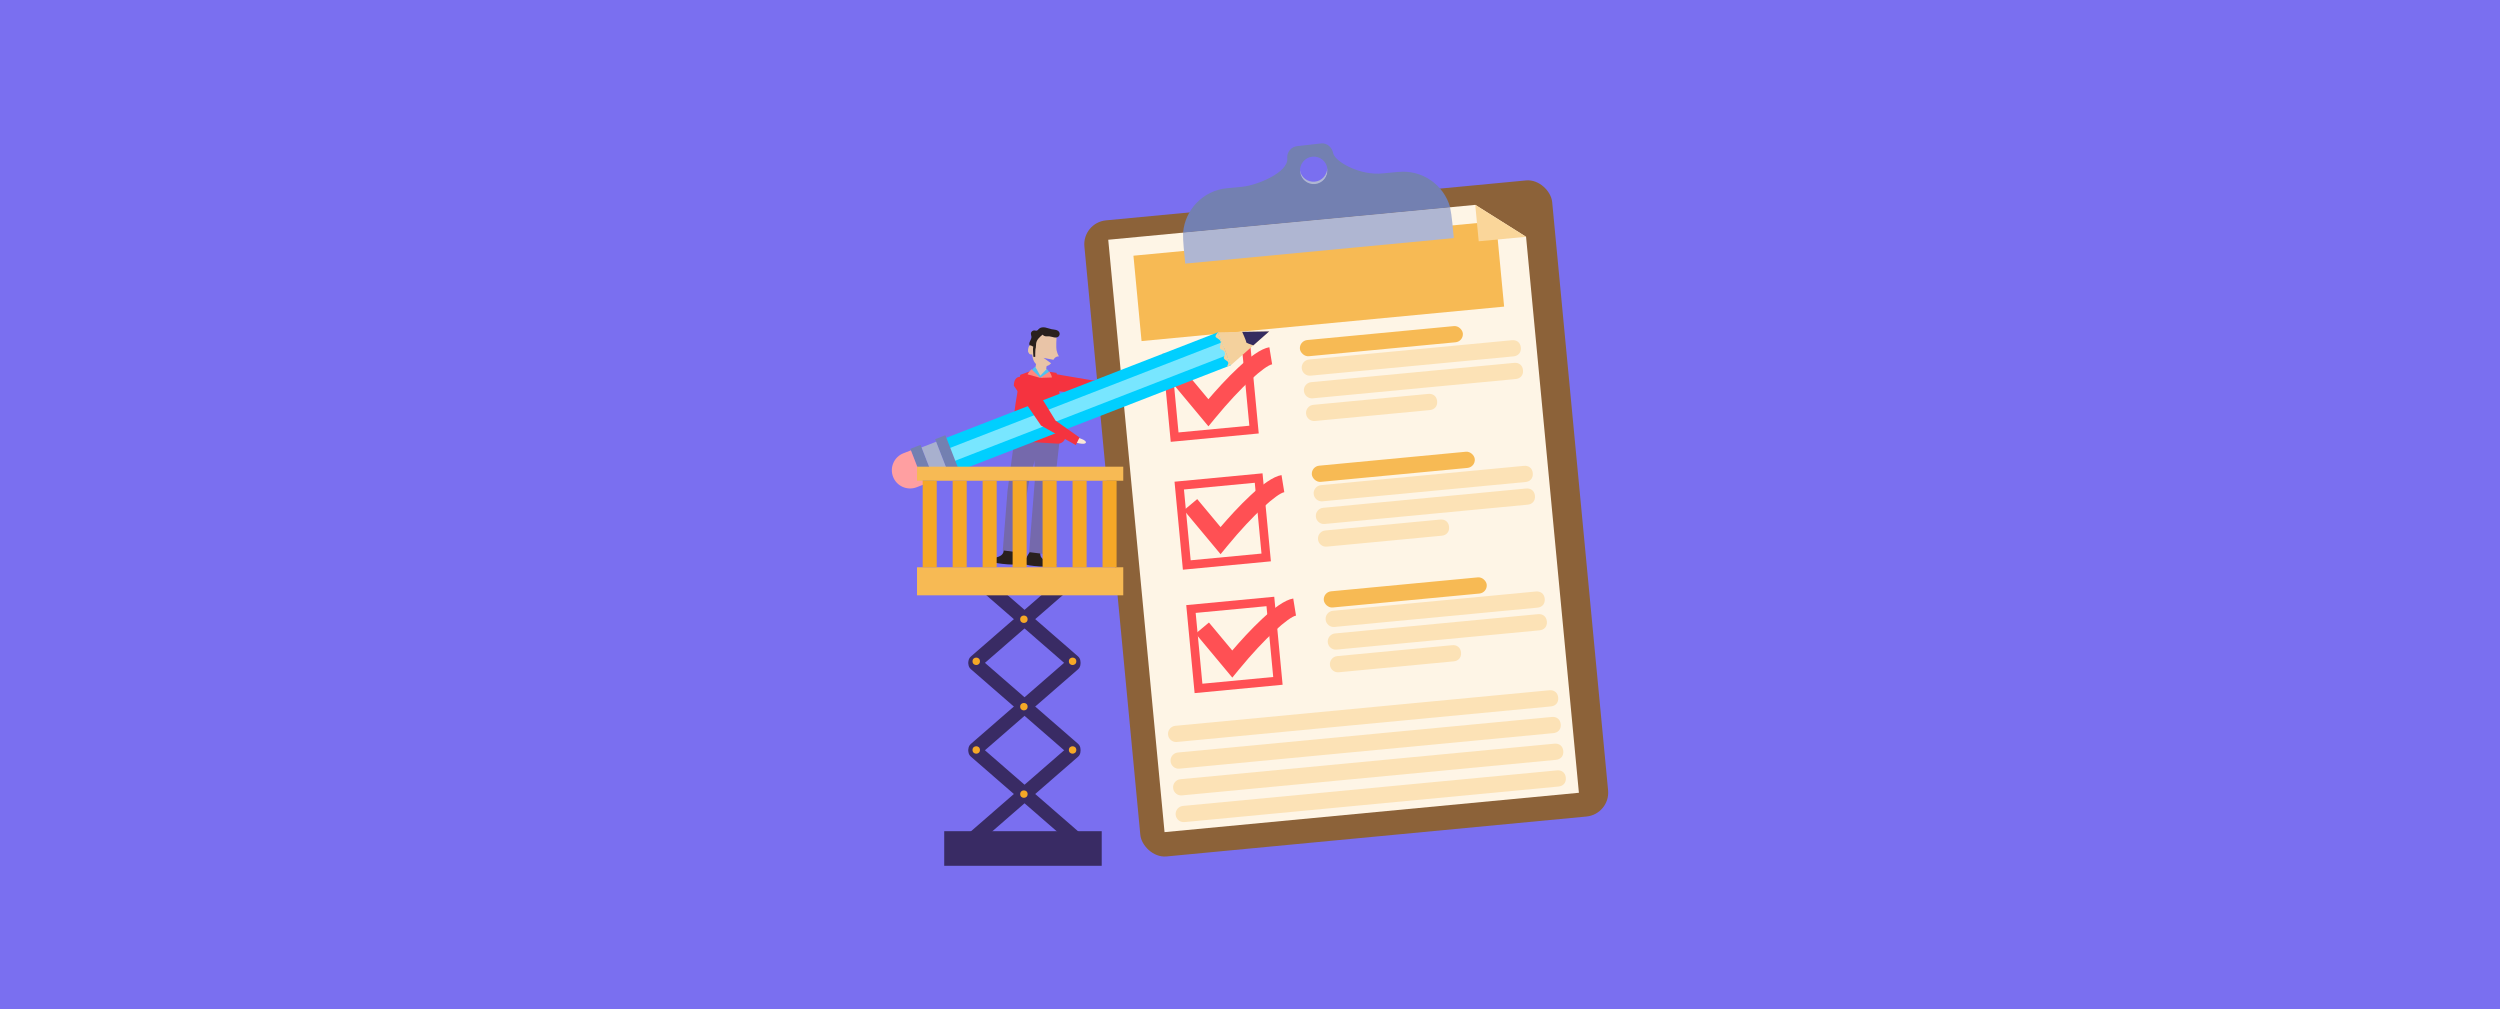 <?xml version="1.0" encoding="UTF-8"?><svg id="Capa_1" xmlns="http://www.w3.org/2000/svg" viewBox="0 0 1090 440"><defs><style>.cls-1{fill:none;}.cls-2{fill:#f4d19d;}.cls-3{fill:#f7ba54;}.cls-4{fill:#f5333f;}.cls-5{fill:#f9e7d6;}.cls-6{fill:#fad69a;}.cls-7{fill:#00cfff;}.cls-8{fill:#f5a827;}.cls-9{fill:#e9c4a7;}.cls-10{fill:#fef5e6;}.cls-11{fill:#ff9fa1;}.cls-12{fill:#ff5054;}.cls-13{fill:#fce2b6;}.cls-14{fill:#ff887e;}.cls-15{fill:#7380b1;}.cls-16{fill:#8c6239;}.cls-17{fill:#a8b0ce;}.cls-18{fill:#afb6d2;}.cls-19{fill:#29201d;}.cls-20{fill:#352c60;}.cls-21{fill:#392b64;}.cls-22{fill:#7569ac;}.cls-23{fill:#7a6ff0;}.cls-24{fill:#78e6ff;}.cls-25{fill:#50c2f0;}</style></defs><rect class="cls-23" y="0" width="1090" height="440"/><g><g><path class="cls-18" d="M578.76,73.9c.31,3.3-2.11,6.23-5.4,6.54-3.3,.31-6.23-2.11-6.54-5.4-.02-.21-.03-.41-.03-.61,.6,2.97,3.37,5.07,6.45,4.78s5.4-2.88,5.43-5.91c.04,.2,.07,.4,.09,.6Z"/><rect class="cls-16" x="484.52" y="86.75" width="204.87" height="278.59" rx="10.47" ry="10.47" transform="translate(-18.75 56.55) rotate(-5.43)"/><polygon class="cls-10" points="665.36 103.24 688.4 345.65 507.74 362.81 483.19 104.53 643.21 89.32 665.36 103.24"/><rect class="cls-3" x="495.59" y="103.9" width="158.79" height="37.39" transform="translate(-9.02 54.95) rotate(-5.43)"/><polygon class="cls-6" points="644.72 105.2 643.21 89.32 665.36 103.24 644.72 105.2"/><g><rect class="cls-3" x="566.6" y="145.21" width="71.36" height="7.09" rx="3.54" ry="3.54" transform="translate(-11.37 57.65) rotate(-5.43)"/><path class="cls-13" d="M659.9,155.38l-88.48,8.41c-1.95,.19-3.68-1.24-3.86-3.19h0c-.19-1.95,1.24-3.68,3.19-3.86l88.48-8.41c1.95-.19,3.65,.9,3.86,3.19s-1.24,3.68-3.19,3.86Z"/><path class="cls-13" d="M660.84,165.26l-88.48,8.41c-1.95,.19-3.68-1.24-3.86-3.19h0c-.19-1.95,1.24-3.68,3.19-3.86l88.48-8.41c1.95-.19,3.65,.9,3.86,3.19,.22,2.29-1.24,3.68-3.19,3.86Z"/><path class="cls-13" d="M623.41,178.79l-50.11,4.76c-1.95,.19-3.68-1.24-3.86-3.19h0c-.19-1.95,1.24-3.68,3.19-3.86l50.11-4.76c1.95-.19,3.65,.9,3.86,3.19s-1.24,3.68-3.19,3.86Z"/></g><g><rect class="cls-3" x="571.8" y="199.99" width="71.36" height="7.09" rx="3.54" ry="3.54" transform="translate(-16.53 58.39) rotate(-5.43)"/><path class="cls-13" d="M665.11,210.16l-88.48,8.41c-1.95,.19-3.68-1.24-3.86-3.19h0c-.19-1.95,1.24-3.68,3.19-3.86l88.48-8.41c1.95-.19,3.65,.9,3.86,3.19s-1.24,3.68-3.19,3.86Z"/><path class="cls-13" d="M666.05,220.04l-88.48,8.41c-1.95,.19-3.68-1.24-3.86-3.19h0c-.19-1.95,1.24-3.68,3.19-3.86l88.48-8.41c1.95-.19,3.65,.9,3.86,3.19,.22,2.29-1.24,3.68-3.19,3.86Z"/><path class="cls-13" d="M628.61,233.57l-50.11,4.76c-1.95,.19-3.68-1.24-3.86-3.19h0c-.19-1.95,1.24-3.68,3.19-3.86l50.11-4.76c1.95-.19,3.65,.9,3.86,3.19,.22,2.29-1.24,3.68-3.19,3.86Z"/></g><g><rect class="cls-3" x="577.01" y="254.77" width="71.36" height="7.09" rx="3.54" ry="3.54" transform="translate(-21.69 59.12) rotate(-5.43)"/><path class="cls-13" d="M670.32,264.94l-88.48,8.41c-1.95,.19-3.68-1.24-3.86-3.19h0c-.19-1.95,1.24-3.68,3.19-3.86l88.48-8.41c1.95-.19,3.65,.9,3.86,3.19s-1.24,3.68-3.19,3.86Z"/><path class="cls-13" d="M671.25,274.82l-88.48,8.41c-1.95,.19-3.68-1.24-3.86-3.19h0c-.19-1.95,1.24-3.68,3.19-3.86l88.48-8.41c1.95-.19,3.65,.9,3.86,3.19,.22,2.29-1.24,3.68-3.19,3.86Z"/><path class="cls-13" d="M633.82,288.35l-50.11,4.76c-1.95,.19-3.68-1.24-3.86-3.19h0c-.19-1.95,1.24-3.68,3.19-3.86l50.11-4.76c1.95-.19,3.65,.9,3.86,3.19,.22,2.29-1.24,3.68-3.19,3.86Z"/></g><path class="cls-13" d="M676.19,308l-163.06,15.5c-1.95,.19-3.68-1.24-3.86-3.19h0c-.19-1.95,1.24-3.68,3.19-3.86l163.06-15.5c1.95-.19,3.65,.9,3.86,3.19,.22,2.29-1.24,3.68-3.19,3.86Z"/><path class="cls-13" d="M677.29,319.64l-163.06,15.5c-1.95,.19-3.68-1.24-3.86-3.19h0c-.19-1.95,1.24-3.68,3.19-3.86l163.06-15.5c1.95-.19,3.65,.9,3.86,3.19,.22,2.29-1.24,3.68-3.19,3.86Z"/><path class="cls-13" d="M678.4,331.29l-163.06,15.5c-1.95,.19-3.68-1.24-3.86-3.19h0c-.19-1.95,1.24-3.68,3.19-3.86l163.06-15.5c1.95-.19,3.65,.9,3.86,3.19,.22,2.29-1.24,3.68-3.19,3.86Z"/><path class="cls-13" d="M679.51,342.93l-163.06,15.5c-1.95,.19-3.68-1.24-3.86-3.19h0c-.19-1.95,1.24-3.68,3.19-3.86l163.06-15.5c1.95-.19,3.65,.9,3.86,3.19,.22,2.29-1.24,3.68-3.19,3.86Z"/><path class="cls-12" d="M517.2,263.83l3.65,38.37,38.37-3.65-3.65-38.37-38.37,3.65Zm37.92,31.34l-30.88,2.93-2.93-30.87,30.88-2.93,2.93,30.87Z"/><path class="cls-12" d="M537.29,295.44l-15.99-19.18,5.8-4.84,10.17,12.2c6.6-7.71,19.28-21.49,26.58-22.67l1.21,7.46c-3.11,.51-13.51,9.64-24.88,23.5l-2.9,3.53Z"/><path class="cls-12" d="M512.09,210.02l3.65,38.37,38.37-3.65-3.65-38.37-38.37,3.65Zm37.92,31.34l-30.88,2.93-2.93-30.87,30.88-2.93,2.93,30.87Z"/><path class="cls-12" d="M532.18,241.63l-15.99-19.18,5.8-4.84,10.17,12.2c6.6-7.71,19.28-21.49,26.58-22.67l1.21,7.46c-3.11,.51-13.51,9.64-24.88,23.5l-2.9,3.53Z"/><path class="cls-12" d="M506.79,154.27l3.65,38.37,38.37-3.65-3.65-38.37-38.37,3.65Zm37.92,31.34l-30.88,2.93-2.93-30.87,30.88-2.93,2.93,30.87Z"/><path class="cls-12" d="M526.88,185.88l-15.99-19.18,5.8-4.84,10.17,12.2c6.6-7.71,19.28-21.49,26.58-22.67l1.21,7.46c-3.11,.51-13.51,9.64-24.88,23.5l-2.9,3.53Z"/><path class="cls-18" d="M633.17,96.67l.68,7.14-117.09,11.13-.68-7.14c-.21-2.17-.29-4.3-.27-6.37l116.42-11.06c.41,2.03,.73,4.14,.93,6.31Z"/><path class="cls-15" d="M609.78,74.94l-6.7,.64c-10.21,1.16-21.03-5.18-21.77-8.68-.55-2.62-2.62-4.62-5.28-4.37l-10.42,1.18c-1.33,.13-2.49,.78-3.27,1.74-.79,.95-1.22,2.21-1.09,3.54,.59,6.24-13.33,11.83-19.57,12.43l-6.7,.64c-10.4,.99-18.33,9.32-19.15,19.38l116.42-11.06c-2.7-9.73-12.06-16.41-22.46-15.42Zm-36.42,5.31c-3.3,.31-6.23-2.11-6.54-5.4-.31-3.3,2.11-6.23,5.4-6.54s6.23,2.11,6.54,5.4c.31,3.3-2.11,6.23-5.4,6.54Z"/><line class="cls-1" x1="639.68" y1="89.65" x2="632.23" y2="90.36"/><line class="cls-1" x1="515.81" y1="101.43" x2="510.71" y2="101.91"/></g><g><g><rect class="cls-21" x="443.61" y="238.56" width="6.11" height="62.75" rx="3.05" ry="3.05" transform="translate(-50.14 429.83) rotate(-48.99)"/><rect class="cls-21" x="415.28" y="266.88" width="62.75" height="6.11" rx="3.05" ry="3.05" transform="translate(-67.51 359.37) rotate(-41.01)"/><rect class="cls-21" x="443.61" y="276.68" width="6.11" height="62.75" rx="3.05" ry="3.05" transform="translate(-78.9 442.93) rotate(-48.99)"/><rect class="cls-21" x="415.28" y="305" width="62.75" height="6.11" rx="3.05" ry="3.05" transform="translate(-92.53 368.72) rotate(-41.01)"/><rect class="cls-21" x="443.61" y="314.8" width="6.11" height="62.75" rx="3.05" ry="3.05" transform="translate(-107.67 456.04) rotate(-48.99)"/><rect class="cls-21" x="415.28" y="343.13" width="62.75" height="6.11" rx="3.05" ry="3.05" transform="translate(-117.55 378.08) rotate(-41.01)"/><rect class="cls-21" x="411.68" y="362.4" width="68.67" height="15.09"/><circle class="cls-8" cx="446.42" cy="269.99" r="1.62"/><circle class="cls-8" cx="446.42" cy="308.11" r="1.62"/><circle class="cls-8" cx="446.42" cy="346.23" r="1.62"/><circle class="cls-8" cx="425.64" cy="326.99" r="1.62"/><circle class="cls-8" cx="467.65" cy="326.99" r="1.62"/><circle class="cls-8" cx="425.64" cy="288.33" r="1.62"/><circle class="cls-8" cx="467.65" cy="288.33" r="1.62"/></g><g><path class="cls-19" d="M449.78,239.33s-3.59,5.43-3.06,6.48c.53,1.05,12.22,1.79,13.72,.69,1.5-1.09-8.79-1.03-6.59-6.33"/><polygon class="cls-22" points="462.08 191.27 459.29 215.75 454.9 241.5 448.69 240.73 451.32 207.65 450.42 187.52 462.08 191.27"/><path class="cls-19" d="M441.66,238.9s2.6,5.98,1.89,6.93c-.71,.94-12.37-.36-13.66-1.7-1.29-1.34,8.85,.51,7.61-5.1"/><polygon class="cls-22" points="442.77 187.84 439.28 213.93 437.21 239.97 443.41 240.76 448.99 208.04 454.82 188.75 442.77 187.84"/><g><path class="cls-5" d="M488.06,163.75c.99-.52,1.99-1.18,3.03-1.58,.96-.37,2.1-.26,1.28,1.07-.4,.66-2.14,1.94-2.75,2.39"/><path class="cls-4" d="M456.49,162.48l20.11,3.41,12.49-3.02,1.41,3.39-16.37,5.82-20.86-2.48s-5.63-4.33,3.23-7.12Z"/></g><path class="cls-4" d="M457.42,162.08l-7.11-.64-5.46,1.99-2.04,12.33-1.87,13.65c-.14,1.81-.65,2.75,1.16,2.86l18.98,1.16c1.97,.12,3.6-1.49,3.51-3.46l-3.93-27.39-3.24-.5Z"/><g><polygon class="cls-9" points="451.04 162.53 455.72 163.11 456.53 158.5 451.86 157.91 451.04 162.53"/><polygon class="cls-9" points="457.02 162.08 456.15 160.72 451.5 160 450.55 161.54 451.42 162.95 452.85 164.14 455.25 164.3 457.02 162.08"/><polygon class="cls-25" points="456.4 160.85 453.57 163.81 451.32 159.84 449.32 161.82 452.08 164.13 453.47 164.61 454.71 164.5 457.75 162.54 456.4 160.85"/><path class="cls-14" d="M457.55,161.99l-4.18,2.76s4.3-.16,5.25-.17c.06,0-.07-.96-1.07-2.6Z"/><path class="cls-14" d="M449.73,160.98l3.89,3.8s-4.64-1.31-5.56-1.55c-.06,0,.3-.91,1.67-2.25Z"/><path class="cls-9" d="M454.96,156.03l4.35,.84c.05-.09,.11-.18,.15-.26,.83-1.39,2.24-1.23,2.24-1.23,0,0-.63-.92-.99-2.48-.37-1.56-.05-5.78-.05-5.78l-8.27-1.64s-1.58,6.08-2.19,6.07c-.61,0-1.33-.46-1.89,1.16-.39,1.13,1.76,1.95,1.76,1.95,0,0,.07,4.43,3.57,4.93,2.3,.33,3.63,0,4.64-1.22l-3.31-2.34Z"/><path class="cls-19" d="M449.69,152.45c.23-.31,.09-.75-.13-1.06s-.54-.56-.69-.91c-.52-1.16,.9-2.35,.84-3.62-.02-.47-.25-.91-.25-1.38,0-.77,.73-1.46,1.5-1.42,.37,.02,.74,.18,1.1,.08,.39-.11,.62-.49,.91-.77,.71-.68,1.8-.77,2.77-.59,.96,.18,1.87,.59,2.84,.77,.6,.11,1.21,.14,1.8,.29s1.17,.47,1.46,1.01c.35,.66,.14,1.56-.47,1.99-.54,.37-1.25,.37-1.89,.24s-1.26-.38-1.91-.43c-.53-.05-1.07,.04-1.61-.02s-1.1-.29-1.34-.76c-1.26,1.02-2.6,2.18-2.85,3.78-.08,.52-.04,1.06-.13,1.58s-.37,1.06-.87,1.24c-.31,.11-.79-.1-.67-.41"/><path class="cls-9" d="M450.81,151.5c-.26-.39-1.46-1.08-1.82-.89-.27,.14-.48,.56-.6,1-.27,1.02-.07,2.23,.45,2.7,.52,.47,1.3,.13,1.72-.76"/><path class="cls-19" d="M451.5,151.43s-.22,3.65-.12,3.99-.82,.13-.82,.13c0,0-.3-3.64-.11-4.09s1.05-.04,1.05-.04Z"/></g><g><rect class="cls-7" x="408.01" y="167.94" width="130.25" height="15.42" transform="translate(-31.49 183.23) rotate(-21.23)"/><rect class="cls-24" x="408.01" y="172.64" width="130.25" height="6.02" transform="translate(-31.49 183.23) rotate(-21.23)"/><polygon class="cls-2" points="553.34 144.49 546.45 150.57 536.63 159.25 531.04 144.88 541.6 144.69 553.34 144.49"/><path class="cls-2" d="M531.04,144.88s-1.28,1.31-1.04,1.93,1.74,.94,2.16,2.01-.5,1.9-.24,2.94c.26,1.04,1.51,.46,2.05,1.86s-.68,1.74-.33,2.6c.35,.86,1.59,1,1.85,1.8s-.54,1.35-.44,1.83l1.57-.61-5.58-14.37Z"/><path class="cls-20" d="M553.34,144.49l-6.89,6.09c-1.44-.47-3.14-1.09-3.09-1.35,.09-.45-1.76-4.53-1.76-4.53l11.74-.2Z"/><rect class="cls-15" x="410.72" y="190.04" width="4.79" height="17.5" transform="translate(-43.95 163.07) rotate(-21.23)"/><rect class="cls-15" x="399.9" y="194.25" width="4.79" height="17.5" transform="translate(-46.2 159.43) rotate(-21.23)"/><rect class="cls-17" x="404.35" y="193.33" width="6.82" height="15.42" transform="translate(-45.12 161.28) rotate(-21.23)"/><path class="cls-11" d="M396.94,197.9h3.48v15.9h-3.48c-4.39,0-7.95-3.56-7.95-7.95h0c0-4.39,3.56-7.95,7.95-7.95Z" transform="translate(-47.75 156.88) rotate(-21.23)"/></g><g><path class="cls-5" d="M469.33,190.57c1.04,.41,2.2,.72,3.18,1.24,.91,.48,1.58,1.41,.03,1.67-.76,.13-2.87-.33-3.61-.5"/><path class="cls-4" d="M449.53,165.95l10.65,17.39,10.49,7.42-1.63,3.29-15.15-8.51-11.85-17.35s-.44-7.09,7.49-2.25Z"/></g></g><g><rect class="cls-3" x="399.82" y="247.33" width="89.92" height="12.23"/><rect class="cls-3" x="399.82" y="203.48" width="89.92" height="6.12"/><rect class="cls-8" x="402.29" y="209.59" width="6.12" height="37.74"/><rect class="cls-8" x="415.36" y="209.59" width="6.12" height="37.74"/><rect class="cls-8" x="428.43" y="209.59" width="6.12" height="37.74"/><rect class="cls-8" x="441.5" y="209.59" width="6.12" height="37.74"/><rect class="cls-8" x="454.57" y="209.59" width="6.12" height="37.74"/><rect class="cls-8" x="467.64" y="209.59" width="6.12" height="37.74"/><rect class="cls-8" x="480.71" y="209.59" width="6.12" height="37.74"/></g></g></g></svg>